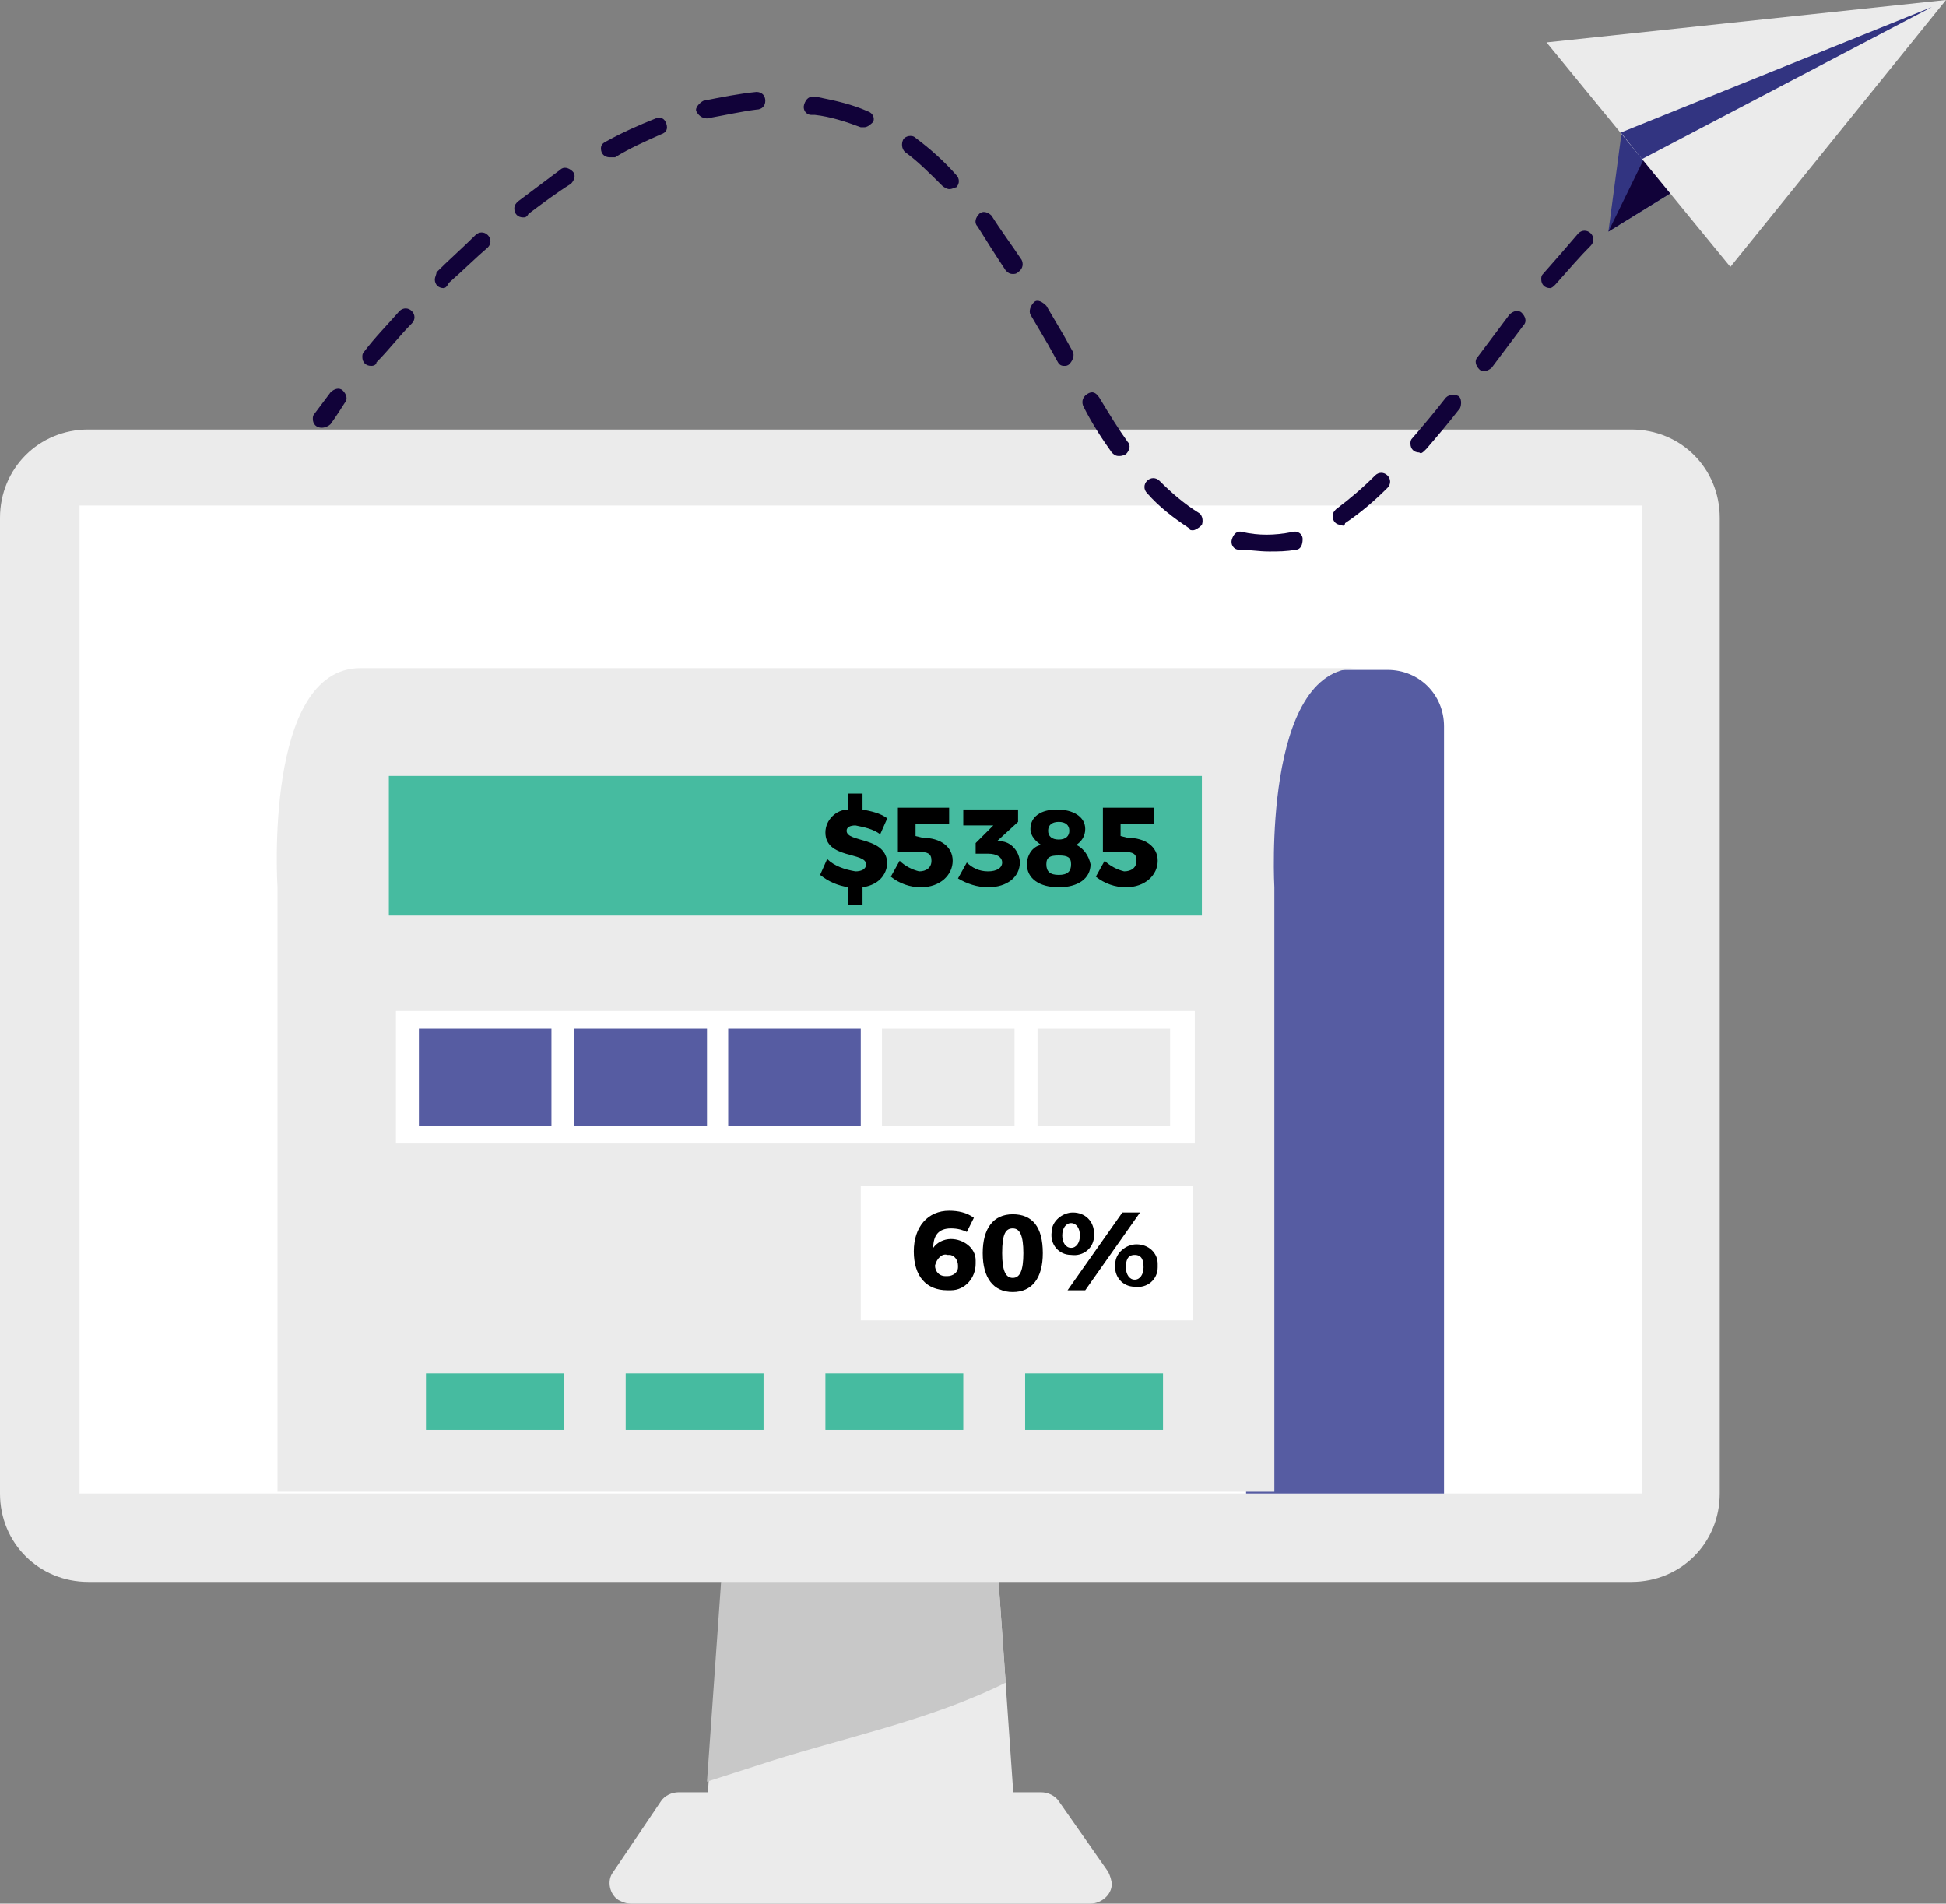 <?xml version="1.0" encoding="utf-8"?>
<!-- Generator: Adobe Illustrator 21.0.0, SVG Export Plug-In . SVG Version: 6.00 Build 0)  -->
<svg version="1.1" id="Warstwa_1" xmlns="http://www.w3.org/2000/svg" xmlns:xlink="http://www.w3.org/1999/xlink" x="0px" y="0px"
	 viewBox="0 0 110.1 107.7" style="enable-background:new 0 0 110.1 107.7;" xml:space="preserve">
<rect x="0" y="0" width="110.1" height="107.7" fill="#808080" stroke="none"/>
<style type="text/css">
	.st0{fill:#EBEBEB;}
	.st1{fill:#C8C8C8;}
	.st2{fill:#FFFFFF;}
	.st3{fill:#110239;}
	.st4{fill:#323481;}
	.st5{fill:#565CA2;}
	.st6{fill:#46BBA0;}
</style>
<title>proces4</title>
<polygon class="st0" points="57.6,105.3 39.8,105.3 41.2,83.8 56.1,83.8 "/>
<path class="st1" d="M42.8,99.9c4.5-1.5,9.7-2.5,14.1-4.7l-0.8-11.4H41.2l-1.2,17L42.8,99.9z"/>
<path class="st0" d="M59.9,101.9c-0.2-0.3-0.6-0.5-1-0.5H38.4c-0.4,0-0.8,0.2-1,0.5l-2.7,4c-0.4,0.5-0.2,1.3,0.3,1.6
	c0.2,0.1,0.4,0.2,0.7,0.2h26c0.6,0,1.2-0.5,1.2-1.1c0-0.2-0.1-0.5-0.2-0.7L59.9,101.9z"/>
<path class="st0" d="M5,24.3h87.3c2.8,0,5,2.2,5,5v55.2c0,2.8-2.2,5-5,5H5c-2.8,0-5-2.2-5-5V29.3C0,26.5,2.2,24.3,5,24.3z"/>
<rect x="4.5" y="28.6" class="st2" width="88.4" height="55.9"/>
<path class="st3" d="M18.2,24.2c-0.3,0-0.5-0.2-0.5-0.5c0-0.1,0-0.2,0.1-0.3c0,0,0.3-0.4,0.9-1.2c0.2-0.2,0.5-0.3,0.7-0.1
	s0.3,0.5,0.1,0.7l0,0C19,23.6,18.7,24,18.7,24C18.6,24.1,18.4,24.2,18.2,24.2z"/>
<path class="st3" d="M71.8,31.2c-0.6,0-1.1-0.1-1.7-0.1c-0.3,0-0.5-0.3-0.4-0.6s0.3-0.5,0.6-0.4c0.9,0.2,1.8,0.2,2.8,0
	c0.3-0.1,0.6,0.1,0.6,0.4s-0.1,0.6-0.4,0.6C72.8,31.2,72.3,31.2,71.8,31.2z M67.5,30c-0.1,0-0.2,0-0.2-0.1c-0.9-0.6-1.7-1.2-2.4-2
	c-0.2-0.2-0.2-0.5,0-0.7c0.2-0.2,0.5-0.2,0.7,0l0,0c0.7,0.7,1.4,1.3,2.2,1.8c0.2,0.1,0.3,0.4,0.2,0.7C67.8,29.9,67.6,30,67.5,30
	L67.5,30z M75.9,29.7c-0.3,0-0.5-0.2-0.5-0.5c0-0.2,0.1-0.3,0.2-0.4c0.8-0.6,1.5-1.2,2.2-1.9c0.2-0.2,0.5-0.2,0.7,0
	c0.2,0.2,0.2,0.5,0,0.7c-0.7,0.7-1.5,1.4-2.4,2C76.1,29.7,76,29.8,75.9,29.7L75.9,29.7z M63.3,25.8c-0.2,0-0.3-0.1-0.4-0.2
	c-0.5-0.7-1.1-1.6-1.6-2.6c-0.1-0.2-0.1-0.5,0.2-0.7s0.5-0.1,0.7,0.2c0.6,1,1.1,1.8,1.6,2.5c0.2,0.2,0.1,0.5-0.1,0.7
	C63.5,25.8,63.4,25.8,63.3,25.8L63.3,25.8z M80.3,25.6c-0.3,0-0.5-0.2-0.5-0.5c0-0.1,0-0.2,0.1-0.3c0.6-0.7,1.2-1.4,1.9-2.3
	c0.2-0.2,0.5-0.2,0.7-0.1s0.2,0.5,0.1,0.7c-0.7,0.9-1.3,1.6-1.9,2.3C80.5,25.6,80.4,25.7,80.3,25.6L80.3,25.6z M84,21
	c-0.1,0-0.2,0-0.3-0.1c-0.2-0.2-0.3-0.5-0.1-0.7c0,0,0,0,0,0l0.6-0.8l1.2-1.6c0.2-0.2,0.5-0.3,0.7-0.1s0.3,0.5,0.1,0.7l0,0L85,20
	l-0.6,0.8C84.3,20.9,84.1,21,84,21L84,21z M60.2,20.7c-0.2,0-0.3-0.1-0.4-0.3l-0.5-0.9l-1-1.7c-0.1-0.2,0-0.5,0.2-0.7s0.5,0,0.7,0.2
	l1,1.7l0.5,0.9c0.1,0.2,0,0.5-0.2,0.7c0,0,0,0,0,0C60.4,20.7,60.3,20.7,60.2,20.7L60.2,20.7z M21,20.7c-0.3,0-0.5-0.2-0.5-0.5
	c0-0.1,0-0.2,0.1-0.3c0.6-0.8,1.3-1.5,2-2.3c0.2-0.2,0.5-0.2,0.7,0c0.2,0.2,0.2,0.5,0,0.7l0,0c-0.7,0.7-1.3,1.5-2,2.2
	C21.3,20.6,21.2,20.7,21,20.7L21,20.7z M25.1,16.3c-0.3,0-0.5-0.2-0.5-0.5c0-0.1,0.1-0.3,0.1-0.4c0.7-0.7,1.5-1.4,2.2-2.1
	c0.2-0.2,0.5-0.2,0.7,0c0.2,0.2,0.2,0.5,0,0.7c-0.7,0.6-1.4,1.3-2.2,2C25.3,16.2,25.2,16.3,25.1,16.3L25.1,16.3z M87.7,16.3
	c-0.3,0-0.5-0.2-0.5-0.5c0-0.1,0-0.2,0.1-0.3c0.8-0.9,1.4-1.6,2-2.3c0.2-0.2,0.5-0.2,0.7,0s0.2,0.5,0,0.7c-0.6,0.6-1.2,1.3-2,2.2
	C87.9,16.2,87.8,16.3,87.7,16.3L87.7,16.3z M57.3,15.5c-0.2,0-0.3-0.1-0.4-0.2c-0.6-0.9-1.1-1.7-1.6-2.5c-0.2-0.2-0.1-0.5,0.1-0.7
	c0.2-0.2,0.5-0.1,0.7,0.1l0,0c0.5,0.8,1.1,1.6,1.7,2.5c0.1,0.2,0.1,0.5-0.2,0.7C57.5,15.5,57.4,15.5,57.3,15.5L57.3,15.5z
	 M29.6,12.3c-0.3,0-0.5-0.2-0.5-0.5c0-0.2,0.1-0.3,0.2-0.4c0.8-0.6,1.6-1.2,2.4-1.8c0.2-0.2,0.5-0.1,0.7,0.1
	c0.2,0.2,0.1,0.5-0.1,0.7l0,0c-0.8,0.5-1.6,1.1-2.4,1.7C29.8,12.3,29.7,12.3,29.6,12.3L29.6,12.3z M53.7,10.7
	c-0.1,0-0.3-0.1-0.4-0.2c-0.7-0.7-1.4-1.4-2.1-1.9C51,8.4,51,8.1,51.1,7.9s0.5-0.3,0.7-0.1c0.8,0.6,1.6,1.3,2.3,2.1
	c0.2,0.2,0.2,0.5,0,0.7C54,10.6,53.9,10.7,53.7,10.7L53.7,10.7z M34.5,8.9c-0.3,0-0.5-0.2-0.5-0.5c0-0.2,0.1-0.3,0.3-0.4
	c0.9-0.5,1.8-0.9,2.8-1.3c0.3-0.1,0.5,0,0.6,0.3s0,0.5-0.3,0.6l0,0c-0.9,0.4-1.8,0.8-2.6,1.3C34.7,8.9,34.6,8.9,34.5,8.9z M48.9,7.2
	c-0.1,0-0.1,0-0.2,0c-0.8-0.3-1.7-0.6-2.6-0.7h-0.2c-0.3,0-0.5-0.3-0.4-0.6s0.3-0.5,0.6-0.4h0.2c1,0.2,1.9,0.4,2.8,0.8
	c0.3,0.1,0.4,0.4,0.3,0.6C49.3,7,49.1,7.2,48.9,7.2L48.9,7.2z M40,6.7c-0.3,0-0.5-0.2-0.6-0.4s0.2-0.5,0.4-0.6c1-0.2,2-0.4,3-0.5
	c0.3,0,0.5,0.2,0.5,0.5c0,0,0,0,0,0c0,0.3-0.2,0.5-0.5,0.5c0,0,0,0,0,0C42,6.3,41.1,6.5,40,6.7L40,6.7z"/>
<polygon class="st4" points="107.7,2.8 91,13.1 91.8,7.1 "/>
<polygon class="st3" points="107.7,2.8 91,13.1 93.1,8.8 "/>
<polygon class="st0" points="97.9,15.1 87.5,2.4 110.1,0 "/>
<polygon class="st4" points="109.3,0.4 91.7,7.5 92.9,9 "/>
<path class="st5" d="M81.7,84.4V41.1c0-1.8-1.4-3.2-3.2-3.2l0,0h-3.3c-5.5,0-4.7,12.4-4.7,12.4v34.2H81.7z"/>
<path class="st0" d="M76.8,37.8H20.4c-5.5,0-4.7,12.4-4.7,12.4v34.2h56.4V50.2C72.1,50.2,71.4,37.8,76.8,37.8z"/>
<rect x="22.4" y="57.2" class="st2" width="45.2" height="7.5"/>
<rect x="23.7" y="58.2" class="st5" width="7.5" height="5.5"/>
<rect x="32.5" y="58.2" class="st5" width="7.5" height="5.5"/>
<rect x="41.2" y="58.2" class="st5" width="7.5" height="5.5"/>
<rect x="49.9" y="58.2" class="st0" width="7.5" height="5.5"/>
<rect x="58.7" y="58.2" class="st0" width="7.5" height="5.5"/>
<rect x="24.1" y="77.7" class="st6" width="7.8" height="3.2"/>
<rect x="35.4" y="77.7" class="st6" width="7.8" height="3.2"/>
<rect x="46.7" y="77.7" class="st6" width="7.8" height="3.2"/>
<rect x="58" y="77.7" class="st6" width="7.8" height="3.2"/>
<rect x="22" y="43.9" class="st6" width="46" height="7.9"/>
<path d="M48.8,50.2v1h-0.8v-1c-0.6-0.1-1.1-0.3-1.6-0.7l0.4-0.9c0.4,0.4,1,0.6,1.6,0.7c0.3,0,0.6-0.1,0.6-0.4c0-0.7-2.3-0.3-2.3-1.8
	c0-0.7,0.6-1.3,1.3-1.3v-0.9h0.8v0.9c0.5,0.1,1,0.2,1.4,0.5l-0.4,0.9c-0.4-0.3-0.9-0.4-1.4-0.5c-0.3,0-0.5,0.1-0.5,0.3
	c0,0.7,2.3,0.3,2.3,1.9C50.1,49.7,49.5,50.1,48.8,50.2z"/>
<path d="M52.2,47.4c1,0,1.7,0.5,1.7,1.3s-0.7,1.5-1.8,1.5c-0.6,0-1.2-0.2-1.7-0.6l0.5-0.9c0.3,0.3,0.7,0.5,1.1,0.6
	c0.4,0,0.7-0.2,0.7-0.6s-0.2-0.5-0.7-0.5c-0.2,0-0.9,0-1.2,0v-2.5h2.9v0.9h-1.9v0.7L52.2,47.4z"/>
<path d="M57.7,48.8c0,0.8-0.7,1.4-1.8,1.4c-0.6,0-1.2-0.2-1.7-0.5l0.5-0.9c0.3,0.3,0.7,0.5,1.2,0.5c0.5,0,0.8-0.2,0.8-0.5
	s-0.3-0.5-0.8-0.5h-0.7v-0.6l1-1h-1.7v-0.9h3.1v0.7l-1.2,1.1h0.2C57.2,47.6,57.7,48.2,57.7,48.8z"/>
<path d="M61.4,46.9c0,0.4-0.2,0.7-0.5,0.9c0.4,0.2,0.7,0.6,0.8,1.1c0,0.8-0.7,1.3-1.8,1.3s-1.8-0.5-1.8-1.3c0-0.5,0.3-1,0.8-1.1
	c-0.3-0.2-0.6-0.5-0.6-0.9c0-0.7,0.6-1.1,1.5-1.1S61.4,46.2,61.4,46.9z M59.2,48.9c0,0.4,0.2,0.6,0.7,0.6s0.7-0.2,0.7-0.6
	s-0.2-0.5-0.7-0.5S59.2,48.5,59.2,48.9L59.2,48.9z M59.3,47c0,0.3,0.2,0.5,0.6,0.5s0.6-0.2,0.6-0.5s-0.2-0.5-0.6-0.5
	S59.3,46.7,59.3,47L59.3,47z"/>
<path d="M63.8,47.4c1,0,1.7,0.5,1.7,1.3s-0.7,1.5-1.8,1.5c-0.6,0-1.2-0.2-1.7-0.6l0.5-0.9c0.3,0.3,0.7,0.5,1.1,0.6
	c0.4,0,0.7-0.2,0.7-0.6s-0.2-0.5-0.7-0.5c-0.2,0-0.9,0-1.2,0v-2.5h2.9v0.9h-1.9v0.7L63.8,47.4z"/>
<rect x="48.7" y="67.1" class="st2" width="18.8" height="7.6"/>
<path d="M53.8,69.5c-0.7,0-1,0.4-1,1.1c0.2-0.3,0.6-0.5,1-0.5c0.7,0,1.4,0.5,1.4,1.2c0,0.1,0,0.1,0,0.2c0,0.8-0.6,1.5-1.4,1.5
	c-0.1,0-0.1,0-0.2,0c-1.2,0-1.9-0.8-1.9-2.2s0.8-2.3,2-2.3c0.5,0,1,0.1,1.4,0.4l-0.4,0.8C54.5,69.6,54.2,69.5,53.8,69.5z M52.9,71.6
	c0,0.3,0.2,0.6,0.6,0.6c0,0,0.1,0,0.1,0c0.3,0,0.6-0.2,0.6-0.5c0,0,0-0.1,0-0.1c0-0.3-0.2-0.6-0.5-0.6c0,0-0.1,0-0.1,0
	C53.3,70.9,53,71.2,52.9,71.6C52.9,71.5,52.9,71.6,52.9,71.6L52.9,71.6z"/>
<path d="M59,70.9c0,1.4-0.6,2.2-1.7,2.2s-1.7-0.8-1.7-2.2s0.6-2.2,1.7-2.2S59,69.4,59,70.9z M56.7,70.9c0,1,0.2,1.4,0.6,1.4
	s0.6-0.4,0.6-1.4s-0.2-1.4-0.6-1.4S56.7,69.8,56.7,70.9L56.7,70.9z"/>
<path d="M61.9,69.9c0,0.7-0.6,1.2-1.3,1.1c-0.7,0-1.2-0.6-1.1-1.3c0-0.6,0.6-1.1,1.2-1.1c0.7,0,1.2,0.5,1.2,1.2
	C61.9,69.8,61.9,69.9,61.9,69.9z M60.1,69.9c0,0.4,0.2,0.7,0.5,0.7s0.5-0.3,0.5-0.7s-0.2-0.7-0.5-0.7S60.1,69.5,60.1,69.9L60.1,69.9
	z M64.5,68.6L61.4,73h-1l3.1-4.4H64.5z M65.5,71.7c0,0.7-0.6,1.2-1.3,1.1c-0.7,0-1.2-0.6-1.1-1.3c0-0.6,0.6-1.1,1.2-1.1
	c0.7,0,1.2,0.5,1.2,1.1C65.5,71.6,65.5,71.7,65.5,71.7L65.5,71.7z M63.7,71.7c0,0.4,0.2,0.7,0.5,0.7s0.5-0.3,0.5-0.7
	S64.6,71,64.2,71S63.7,71.3,63.7,71.7L63.7,71.7z"/>
</svg>
